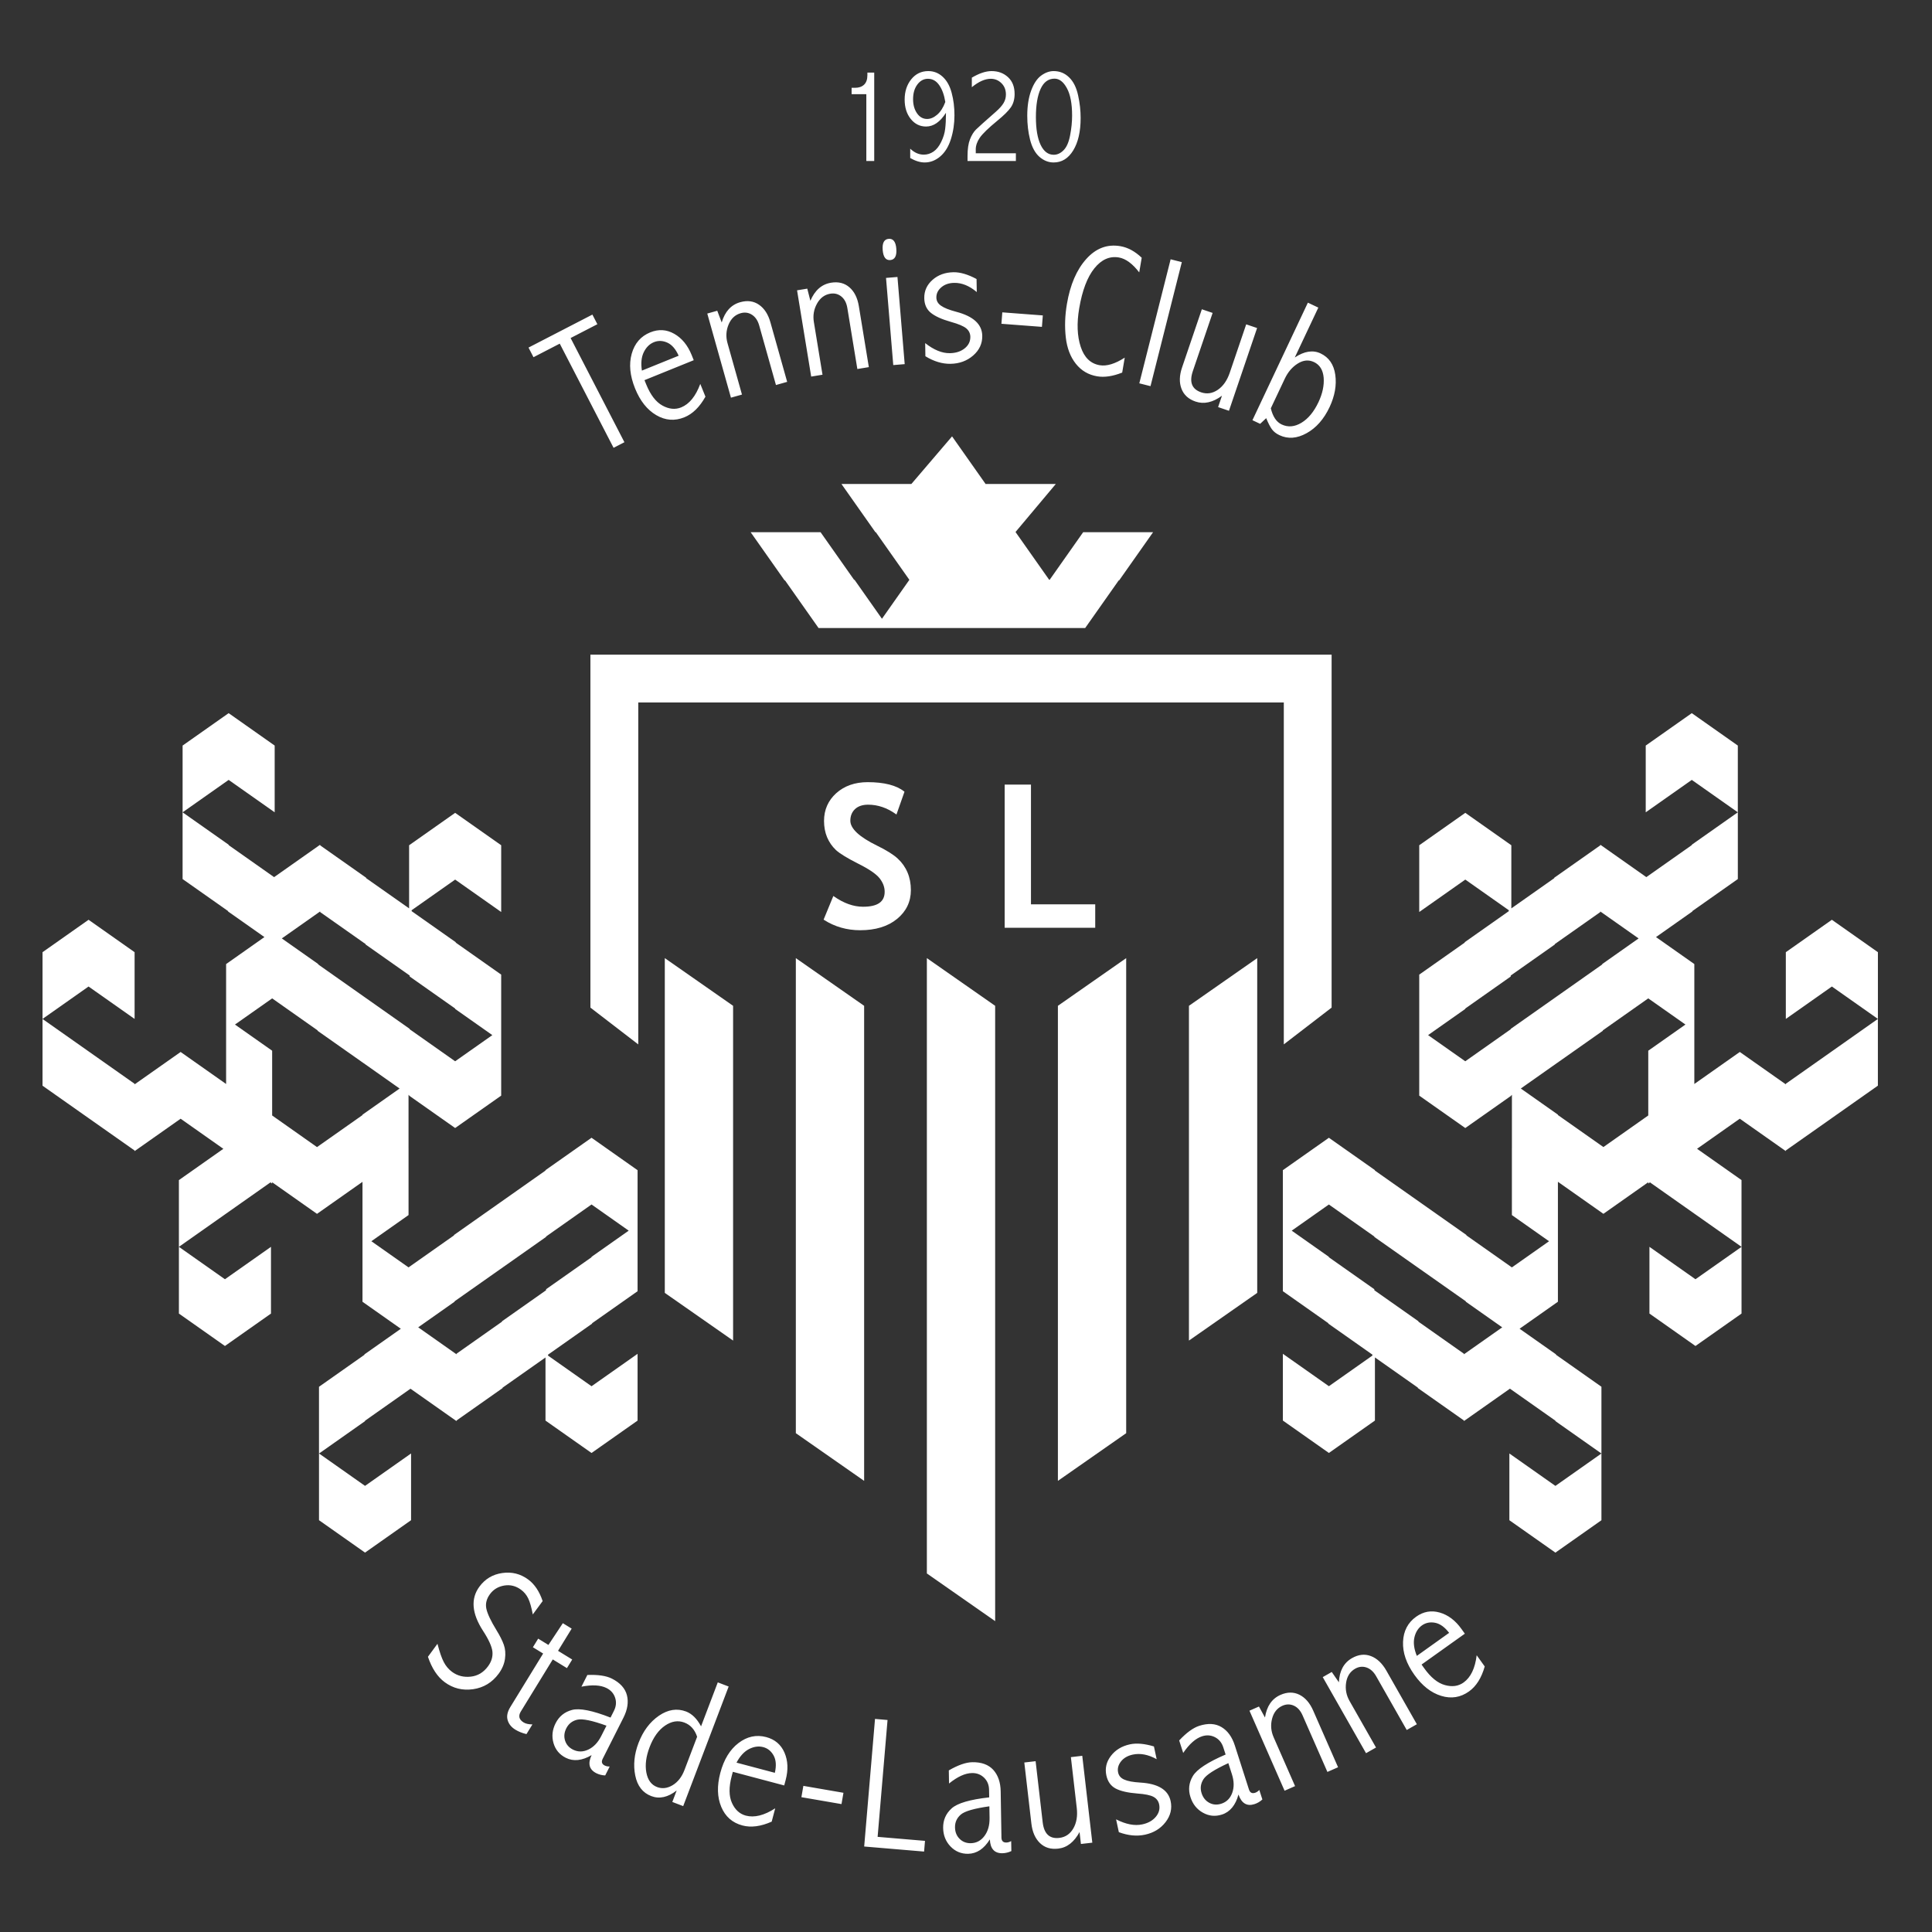 <?xml version="1.0" encoding="utf-8"?>
<!-- Generator: Adobe Illustrator 16.0.0, SVG Export Plug-In . SVG Version: 6.00 Build 0)  -->
<!DOCTYPE svg PUBLIC "-//W3C//DTD SVG 1.1//EN" "http://www.w3.org/Graphics/SVG/1.1/DTD/svg11.dtd">
<svg version="1.1" id="Layer_2" xmlns="http://www.w3.org/2000/svg" xmlns:xlink="http://www.w3.org/1999/xlink" x="0px" y="0px"
	 width="220px" height="220px" viewBox="0 0 220 220" enable-background="new 0 0 220 220" xml:space="preserve">
<rect x="0" y="0" width="220" height="220" fill="#333333" stroke="none"/>
<path fill="#FFFFFF" d="M98.771,8.571c0,0.473-0.126,0.83-0.377,1.072c-0.252,0.237-0.595,0.355-1.027,0.355h-0.393v0.725h1.676
	v7.611h0.899V8.269h-0.778V8.571z M107.356,8.752c-0.468-0.438-1.019-0.657-1.653-0.657c-0.791,0.001-1.438,0.313-1.941,0.937
	c-0.499,0.624-0.748,1.394-0.748,2.31c0,0.891,0.232,1.626,0.695,2.205c0.463,0.574,1.044,0.861,1.745,0.861
	c0.845,0,1.6-0.521,2.265-1.563c0,0.735-0.03,1.346-0.091,1.835c-0.055,0.483-0.206,0.977-0.453,1.48
	c-0.242,0.503-0.534,0.87-0.876,1.102c-0.342,0.232-0.71,0.348-1.103,0.348c-0.558,0-1.074-0.227-1.548-0.68v1.065
	c0.59,0.337,1.138,0.505,1.647,0.505c0.649,0,1.243-0.231,1.782-0.694c0.539-0.463,0.942-1.12,1.208-1.971
	c0.267-0.856,0.401-1.757,0.401-2.703c0-0.921-0.106-1.772-0.317-2.553C108.163,9.794,107.825,9.185,107.356,8.752 M106.714,13.064
	c-0.377,0.322-0.757,0.483-1.139,0.483c-0.474,0-0.859-0.217-1.156-0.649c-0.297-0.433-0.446-0.967-0.446-1.601
	c0-0.68,0.161-1.236,0.484-1.669c0.327-0.438,0.73-0.657,1.208-0.657c0.523,0,0.951,0.242,1.284,0.725
	c0.337,0.478,0.568,1.117,0.694,1.918C107.407,12.253,107.097,12.737,106.714,13.064 M111.109,17.028
	c0-0.448,0.154-0.896,0.461-1.344c0.307-0.448,0.974-1.095,2.002-1.94c0.74-0.605,1.25-1.111,1.533-1.518
	c0.285-0.413,0.43-0.922,0.43-1.526c0-0.815-0.249-1.452-0.747-1.91c-0.499-0.463-1.123-0.695-1.873-0.695
	c-0.659,0-1.409,0.25-2.251,0.748V9.93c0.779-0.639,1.501-0.959,2.16-0.959c0.468,0,0.871,0.166,1.208,0.498
	c0.342,0.333,0.513,0.763,0.513,1.292c0,0.357-0.09,0.684-0.271,0.981c-0.176,0.297-0.474,0.629-0.892,0.997
	c-1.218,1.068-1.966,1.737-2.241,2.008c-0.271,0.268-0.502,0.64-0.688,1.118c-0.186,0.474-0.279,1.11-0.279,1.911v0.558h5.506
	v-0.883h-4.568v-0.423H111.109z M122.764,10.851c-0.193-0.886-0.531-1.565-1.021-2.039c-0.49-0.478-1.075-0.717-1.761-0.717
	c-0.482,0.001-0.959,0.171-1.428,0.514c-0.464,0.342-0.845,0.916-1.141,1.721c-0.293,0.806-0.438,1.757-0.438,2.854
	c0,0.957,0.105,1.868,0.323,2.734c0.222,0.861,0.575,1.508,1.063,1.941c0.494,0.428,1.031,0.641,1.615,0.641
	c0.928,0,1.67-0.455,2.229-1.366c0.562-0.916,0.848-2.145,0.848-3.685C123.057,12.598,122.959,11.732,122.764,10.851
	 M121.855,15.412c-0.15,0.786-0.399,1.352-0.748,1.699c-0.342,0.343-0.715,0.513-1.117,0.513c-0.635,0-1.133-0.377-1.494-1.132
	c-0.357-0.755-0.536-1.81-0.536-3.164c0-1.364,0.179-2.434,0.536-3.209c0.355-0.775,0.886-1.163,1.585-1.163
	c0.544,0,1.013,0.36,1.405,1.08c0.396,0.72,0.596,1.759,0.596,3.118C122.082,13.874,122.007,14.627,121.855,15.412"/>
<path fill="#FFFFFF" d="M68.023,36.919l-0.566-1.096l-7.274,3.756l0.566,1.097l2.991-1.545l6.128,11.862l1.236-0.638l-6.128-11.863
	L68.023,36.919z M77.565,46.391c-0.672,0.272-1.382,0.203-2.131-0.208c-0.749-0.411-1.367-1.217-1.853-2.419l-0.193-0.475
	l5.609-2.272l-0.242-0.6c-0.451-1.111-1.11-1.914-1.979-2.407c-0.87-0.494-1.779-0.549-2.728-0.165
	c-1.072,0.435-1.776,1.245-2.112,2.429c-0.336,1.185-0.209,2.508,0.383,3.967c0.572,1.415,1.376,2.425,2.412,3.033
	c1.035,0.607,2.102,0.688,3.2,0.243c0.936-0.379,1.736-1.162,2.399-2.348l-0.589-1.453C79.22,45.123,78.495,46.014,77.565,46.391
	 M73.309,40.102c0.274-0.559,0.66-0.939,1.157-1.14c0.491-0.199,0.999-0.18,1.522,0.054c0.524,0.236,0.954,0.733,1.291,1.491
	l-4.185,1.695C72.964,41.36,73.035,40.66,73.309,40.102 M86.428,34.7c-0.61-0.421-1.324-0.517-2.141-0.287
	c-0.516,0.145-0.95,0.41-1.301,0.794c-0.351,0.385-0.62,0.889-0.805,1.513l-0.506-1.334l-1.136,0.319l2.695,9.579l1.256-0.353
	l-1.646-5.85c-0.206-0.73-0.166-1.437,0.119-2.121c0.285-0.684,0.746-1.115,1.382-1.295c0.47-0.132,0.899-0.071,1.287,0.18
	c0.39,0.253,0.663,0.66,0.821,1.223l1.906,6.775l1.277-0.36l-1.906-6.775C87.473,35.791,87.039,35.122,86.428,34.7 M96.727,32.718
	c-0.56-0.487-1.259-0.662-2.096-0.525c-0.53,0.088-0.99,0.302-1.382,0.645c-0.391,0.342-0.715,0.813-0.97,1.412l-0.353-1.382
	l-1.164,0.191l1.609,9.822l1.288-0.211l-0.983-5.998c-0.123-0.748-0.004-1.447,0.355-2.095c0.36-0.648,0.866-1.026,1.519-1.133
	c0.48-0.079,0.9,0.029,1.259,0.323s0.585,0.729,0.679,1.307l1.139,6.946l1.309-0.215l-1.139-6.946
	C97.643,33.918,97.286,33.204,96.727,32.718 M102.063,28.31c-0.065-0.784-0.355-1.155-0.868-1.113
	c-0.521,0.044-0.748,0.471-0.681,1.284c0.067,0.798,0.353,1.176,0.86,1.134C101.902,29.571,102.132,29.136,102.063,28.31
	 M100.893,31.647l0.824,9.925l1.302-0.108l-0.824-9.925L100.893,31.647z M108.879,35.501c-0.798-0.211-1.37-0.438-1.715-0.684
	c-0.353-0.238-0.532-0.549-0.538-0.931c-0.008-0.454,0.179-0.843,0.561-1.17c0.381-0.326,0.872-0.495,1.471-0.505
	c0.871-0.014,1.727,0.335,2.568,1.046l-0.024-1.484c-0.983-0.528-1.859-0.785-2.625-0.773c-0.954,0.015-1.752,0.305-2.39,0.869
	c-0.639,0.565-0.952,1.258-0.939,2.08c0.011,0.718,0.261,1.275,0.748,1.671c0.488,0.397,1.256,0.744,2.306,1.039
	c0.854,0.238,1.432,0.483,1.732,0.736c0.3,0.253,0.452,0.571,0.46,0.954c0.008,0.529-0.208,0.971-0.648,1.323
	c-0.439,0.351-1.001,0.533-1.684,0.544c-0.885,0.015-1.822-0.368-2.81-1.146l0.024,1.495c0.964,0.591,1.917,0.878,2.858,0.863
	c1.017-0.017,1.876-0.333,2.583-0.947c0.705-0.614,1.051-1.364,1.035-2.248C111.828,36.923,110.838,36.012,108.879,35.501
	 M114.034,36.87l4.612,0.35l0.101-1.302l-4.613-0.35L114.034,36.87z M127.574,28.032c-1.484-0.253-2.776,0.232-3.875,1.456
	c-1.1,1.224-1.834,2.927-2.205,5.112c-0.227,1.326-0.27,2.599-0.131,3.817c0.14,1.218,0.521,2.219,1.144,3.004
	c0.623,0.784,1.431,1.26,2.419,1.429c0.838,0.143,1.791,0.001,2.86-0.424l0.29-1.701c-1.104,0.71-2.055,0.997-2.852,0.862
	c-1.037-0.177-1.76-0.875-2.162-2.096c-0.402-1.221-0.461-2.684-0.17-4.388c0.346-2.033,0.922-3.551,1.729-4.552
	c0.807-1,1.734-1.412,2.787-1.233c0.775,0.132,1.549,0.699,2.318,1.699l0.283-1.669C129.238,28.615,128.426,28.177,127.574,28.032
	 M133.301,29.527l-3.566,14.123l1.275,0.322l3.566-14.123L133.301,29.527z M141.907,36.934l-1.875,5.517
	c-0.3,0.877-0.751,1.523-1.359,1.938c-0.608,0.414-1.241,0.51-1.899,0.286c-0.526-0.18-0.871-0.47-1.026-0.873
	c-0.157-0.403-0.13-0.917,0.083-1.544l2.253-6.625l-1.228-0.416l-2.252,6.625c-0.312,0.916-0.336,1.724-0.067,2.425
	c0.267,0.701,0.8,1.188,1.604,1.461c0.48,0.164,0.973,0.189,1.473,0.076c0.504-0.112,1.015-0.36,1.533-0.742l-0.439,1.295
	l1.236,0.421l3.203-9.424L141.907,36.934z M152.051,42.681c-0.166-1.176-0.725-1.988-1.676-2.438
	c-0.436-0.205-0.898-0.269-1.389-0.192c-0.49,0.076-1.006,0.296-1.547,0.657l2.681-5.681l-1.19-0.562l-6.313,13.385l0.879,0.414
	l0.688-0.647c0.238,0.584,0.461,1.009,0.66,1.278c0.201,0.268,0.484,0.488,0.852,0.661c0.965,0.455,1.994,0.38,3.086-0.225
	c1.097-0.605,1.97-1.597,2.621-2.976C151.998,45.082,152.216,43.858,152.051,42.681 M150.133,45.803
	c-0.52,1.097-1.166,1.877-1.943,2.343c-0.776,0.465-1.524,0.528-2.244,0.189c-0.303-0.143-0.557-0.368-0.762-0.677
	c-0.205-0.309-0.363-0.697-0.474-1.165l1.593-3.375c0.356-0.756,0.85-1.33,1.479-1.724c0.63-0.393,1.242-0.448,1.843-0.166
	c0.661,0.312,1.026,0.906,1.103,1.78C150.796,43.883,150.6,44.814,150.133,45.803"/>
<polygon fill="#FFFFFF" points="208.598,104.737 208.598,104.736 203.355,108.427 203.355,116.027 208.598,112.336 213.841,116.027 
	213.841,108.428 "/>
<path fill="#FFFFFF" d="M208.596,119.718l-5.242,3.691v0.068l-5.24-3.688l-5.178,3.646v-6.058v-1.42v-6.179l-4.365-3.072
	l4.141-2.916v-0.045l5.178-3.646v-7.6v-0.001l-5.242,3.69v0.045l-5.178,3.646l-5.242-3.691v0.071l-5.244,3.691v0.048l-4.887,3.44
	v-7.188l-5.242-3.691l-5.244,3.69v7.601l5.244-3.691l4.953,3.488v0.108l-5.02,3.534v0.047l-5.178,3.644v6.181v1.42v6.18l5.244,3.689
	l5.24-3.689v-0.045l0.069-0.049v6.094l-0.003-0.002v7.603l4.232,2.979l-4.232,2.979l-5.178-3.645v-0.046l-5.241-3.69l-5.179-3.646
	v-0.046l-5.242-3.688v0.002l-5.241,3.688v6.18v1.422v6.178l5.177,3.645v0.046l5.02,3.534v0.107l-4.953,3.488l-5.242-3.69v7.602
	l5.242,3.689l5.242-3.689v-7.188l4.889,3.44v0.048l5.242,3.69v0.069l5.242-3.69l5.178,3.646v0.047l5.24,3.689l-5.24,3.689
	l-5.242-3.691v7.6l5.242,3.689l5.242-3.689v-7.597v-0.003v-7.599l-5.176-3.644v-0.047l-4.145-2.916l4.365-3.074v-6.176v-1.422
	v-6.059l5.18,3.646l5.109-3.599v0.152l0.19-0.135l5.183,3.65l5.244,3.691v-7.601l-5.062-3.563l4.864-3.426l5.242,3.69v-0.072
	l5.242-3.688v-0.001l5.243-3.691v-7.6L208.596,119.718z M166.695,154.218v-0.069l-5.176-3.646v-0.047l-5.021-3.534v-0.114
	l-5.177-3.644v-0.046l-4.232-2.98l4.232-2.979l5.177,3.646v0.047l5.243,3.69v-0.002l5.177,3.644v0.047l4.142,2.916L166.695,154.218z
	 M172.029,117.16v0.043l-5.176,3.646l-4.235-2.979l4.235-2.981v-0.047l5.176-3.645v-0.112l5.02-3.534v-0.047l5.178-3.644v-0.07
	l4.363,3.071l-4.141,2.916v0.047l-5.178,3.645L172.029,117.16z M187.691,119.645v7.375l-5.108,3.597l-5.179-3.644v-0.045
	l-4.227-2.977l4.094-2.885v0.002l5.244-3.691v-0.047l5.176-3.645v0.002l4.234,2.979L187.691,119.645z"/>
<polygon fill="#FFFFFF" points="192.646,81.208 187.402,84.899 187.402,92.499 192.646,88.808 192.646,88.809 197.889,92.499 
	197.889,84.899 "/>
<polygon fill="#FFFFFF" points="187.825,141.979 187.825,149.578 193.066,153.27 198.311,149.578 198.311,141.979 193.066,145.67 
	"/>
<g>
	<polygon fill="#FFFFFF" points="15.327,116.027 15.327,108.427 10.084,104.736 10.084,104.737 4.842,108.428 4.842,116.027 
		10.084,112.336 	"/>
	<polygon fill="#FFFFFF" points="25.614,153.27 30.857,149.578 30.857,141.979 25.614,145.67 20.372,141.979 20.372,149.578 	"/>
	<path fill="#FFFFFF" d="M67.36,129.559v-0.002l-5.242,3.689v0.046l-5.178,3.646l0,0l-5.242,3.691v0.046l-5.177,3.644l-4.233-2.979
		l4.233-2.98v-7.602H46.52v-6.091l0.066,0.046v0.047l5.243,3.689l0,0l0,0l0,0l0,0l5.242-3.689v-6.18v-1.42v-6.18l-5.177-3.645
		v-0.046l-5.019-3.533v-0.109l4.954-3.487l5.243,3.691V96.25l-5.243-3.69l-5.243,3.691v7.188L41.698,100v-0.048l-5.243-3.691V96.19
		l-5.242,3.691v0.001l-5.177-3.645V96.19l-5.243-3.69l5.243-3.691v-0.001l5.242,3.691v-7.6l-5.242-3.691l-5.243,3.691V92.5h-0.001
		v7.599l5.179,3.646v0.046l4.14,2.915l-4.364,3.073v6.179v1.42v6.058l-5.179-3.646l-5.242,3.688v-0.067l-5.242-3.69l0,0
		l-5.243-3.691v7.6l5.242,3.691l0,0l5.243,3.688v0.072l5.242-3.69l4.865,3.426l-5.062,3.563v7.601l5.242-3.691l5.184-3.65
		l0.191,0.135v-0.151l5.11,3.599l5.179-3.646v6.059v1.422v6.176l4.366,3.074l-4.143,2.916v0.047l-5.176,3.644v7.603l5.242-3.691
		v-0.047l5.177-3.646l5.242,3.691v-0.07l5.243-3.69v-0.047l4.889-3.441v7.189l5.242,3.688l5.243-3.688v-7.603l-5.243,3.69
		l-4.953-3.488v-0.108l5.018-3.532v-0.048l5.178-3.644v-6.178v-1.422v-6.18L67.36,129.559z M41.633,107.504v0.047l5.019,3.533v0.113
		l5.177,3.645v0.047l4.234,2.981l-4.234,2.979l-5.178-3.646v-0.045l-5.241-3.691l0,0l-5.178-3.646v-0.046l-4.141-2.915l4.364-3.072
		v0.07L41.633,107.504z M30.99,127.021v-7.375l-4.233-2.979l4.233-2.979v-0.002l5.177,3.646v0.047l5.244,3.69v-0.002l4.093,2.886
		l-4.229,2.978v0.047l-5.177,3.643L30.99,127.021z M67.359,143.117v0.047l-5.177,3.643v0.115l-5.018,3.533v0.046l-5.178,3.646v0.07
		l-4.365-3.074l4.142-2.916v-0.045l5.177-3.645v0.002l5.243-3.691v-0.046l5.176-3.646l4.233,2.98L67.359,143.117z"/>
	<polygon fill="#FFFFFF" points="41.567,176.797 46.809,173.107 46.809,165.508 41.567,169.199 36.325,165.508 36.325,173.107 	"/>
</g>
<path fill="#FFFFFF" d="M131.303,60.604h-7.962l-3.817,5.422h-0.049l-3.836-5.446l4.588-5.468h-7.961l-0.019,0.022l-3.834-5.444
	l-4.634,5.422l0,0h-7.962l3.868,5.492h0.047l3.819,5.422l-3.122,4.435l-3.122-4.435h-0.05l-3.817-5.422h-7.962l3.867,5.491h0.049
	l3.818,5.422h6.473h1.488h6.473h-0.002h0.002l0,0h7.961h7.961l3.818-5.422h0.049L131.303,60.604z"/>
<polygon fill="#FFFFFF" points="67.231,74.549 151.633,74.549 151.633,114.738 146.189,118.924 146.189,79.992 72.68,79.992 
	72.68,118.928 67.231,114.738 "/>
<g>
	<polygon fill="#FFFFFF" points="105.544,117.09 105.544,125.076 105.544,133.062 105.544,141.051 105.544,149.037 105.544,157.023 
		105.544,165.01 105.544,179.172 113.32,184.602 113.32,170.441 113.32,162.455 113.32,154.467 113.32,146.48 113.32,138.494 
		113.32,130.506 113.32,122.52 113.32,114.533 105.544,109.103 	"/>
	<polygon fill="#FFFFFF" points="120.465,122.52 120.465,130.506 120.465,138.494 120.465,146.48 120.465,154.467 120.465,168.629 
		128.241,163.199 128.241,149.037 128.241,141.051 128.241,133.062 128.241,125.076 128.241,117.09 128.241,109.103 
		120.465,114.533 	"/>
	<polygon fill="#FFFFFF" points="135.387,114.533 135.387,122.52 135.387,130.506 135.387,138.494 135.387,152.654 143.162,147.223 
		143.162,133.062 143.162,125.076 143.162,117.09 143.162,109.103 	"/>
	<polygon fill="#FFFFFF" points="75.702,117.09 75.702,125.076 75.702,133.062 75.702,147.223 83.479,152.654 83.479,138.494 
		83.479,130.506 83.479,122.52 83.479,114.533 75.702,109.103 	"/>
	<polygon fill="#FFFFFF" points="90.623,117.09 90.623,125.076 90.623,133.062 90.623,141.051 90.623,149.037 90.623,163.199 
		98.4,168.629 98.4,154.467 98.4,146.48 98.4,138.494 98.4,130.506 98.4,122.52 98.4,114.533 90.623,109.103 	"/>
</g>
<path fill="#FFFFFF" d="M102.235,97.777c-0.481-0.451-1.274-0.949-2.357-1.48c-2.023-0.986-3.048-1.941-3.048-2.839
	c0-0.54,0.175-0.982,0.522-1.315c0.355-0.34,0.861-0.513,1.504-0.513c1.102,0.001,2.164,0.361,3.158,1.072l0.067,0.047l0.914-2.593
	l-0.034-0.028c-0.884-0.705-2.284-1.063-4.16-1.063c-1.446,0.001-2.65,0.423-3.577,1.254c-0.923,0.833-1.39,1.896-1.39,3.161
	c0,0.676,0.116,1.301,0.347,1.858c0.238,0.558,0.577,1.048,1.01,1.457c0.435,0.4,1.283,0.92,2.522,1.546
	c1.231,0.613,2.053,1.172,2.443,1.662c0.387,0.488,0.583,1.006,0.583,1.542c0,1.148-0.808,1.706-2.468,1.706
	c-1.08,0-2.194-0.398-3.313-1.182l-0.063-0.044l-1.109,2.693l0.043,0.028c1.219,0.783,2.606,1.18,4.121,1.18
	c1.746,0,3.157-0.432,4.194-1.284c1.048-0.855,1.58-1.96,1.58-3.285c0-0.735-0.128-1.408-0.38-2.001
	C103.091,98.753,102.718,98.222,102.235,97.777 M117.398,102.975V89.342h-2.994v16.308h10.311v-2.675H117.398z"/>
<path fill="#FFFFFF" d="M56.53,185.623c-0.645-1.053-1.026-1.865-1.148-2.436c-0.121-0.568,0.016-1.123,0.413-1.662
	c0.392-0.533,0.932-0.859,1.62-0.977c0.687-0.115,1.325,0.041,1.915,0.477c0.353,0.26,0.626,0.592,0.819,0.992
	c0.194,0.4,0.367,1.01,0.521,1.822l1.122-1.521c-0.373-1.105-0.921-1.924-1.645-2.457c-0.881-0.648-1.866-0.896-2.954-0.738
	c-1.087,0.154-1.956,0.672-2.604,1.555c-1.008,1.369-0.87,3.045,0.414,5.027c0.65,0.998,1.007,1.789,1.071,2.371
	c0.054,0.586-0.113,1.141-0.502,1.668c-0.516,0.703-1.175,1.096-1.978,1.18c-0.802,0.086-1.509-0.098-2.121-0.547
	c-0.387-0.285-0.7-0.656-0.939-1.113c-0.24-0.457-0.479-1.152-0.72-2.082l-1.084,1.477c0.445,1.32,1.083,2.287,1.913,2.898
	c0.954,0.701,2.031,0.967,3.231,0.795c1.2-0.174,2.17-0.762,2.909-1.766c0.397-0.539,0.636-1.104,0.719-1.691
	c0.082-0.588,0.038-1.121-0.132-1.602S56.92,186.256,56.53,185.623 M59.153,195.584c-0.052-0.209-0.002-0.438,0.152-0.688
	l3.64-5.934l1.613,0.99l0.601-0.979l-1.613-0.99l1.552-2.529l-1.006-0.619l-1.642,2.477l-1.166-0.717l-0.602,0.98l1.167,0.715
	l-3.739,6.094c-0.331,0.541-0.433,1.033-0.306,1.479c0.127,0.447,0.419,0.812,0.876,1.094c0.374,0.229,0.797,0.396,1.27,0.508
	l0.678-1.104c-0.432-0.004-0.767-0.078-1.004-0.226C59.363,195.975,59.206,195.791,59.153,195.584 M69.68,191.148
	c-0.647-0.326-1.579-0.465-2.797-0.416l-0.673,1.332c1.222-0.24,2.178-0.188,2.868,0.16c0.485,0.246,0.808,0.611,0.969,1.104
	c0.162,0.488,0.116,0.986-0.138,1.488l-0.385,0.768c-2.06-0.807-3.518-1.096-4.375-0.873c-0.857,0.225-1.485,0.729-1.883,1.52
	c-0.377,0.746-0.456,1.498-0.238,2.256c0.219,0.758,0.683,1.312,1.392,1.672c0.435,0.221,0.899,0.305,1.393,0.254
	c0.494-0.053,1.012-0.236,1.555-0.555c-0.455,0.963-0.278,1.646,0.53,2.057c0.311,0.156,0.649,0.242,1.017,0.256l0.513-1.016
	c-0.215,0.008-0.406-0.031-0.574-0.115c-0.323-0.164-0.399-0.416-0.226-0.758l2.367-4.691c0.464-0.918,0.594-1.773,0.392-2.562
	C71.181,192.246,70.612,191.619,69.68,191.148 M68.464,197.684c-0.373,0.74-0.862,1.254-1.467,1.541s-1.191,0.289-1.757,0.004
	c-0.453-0.229-0.753-0.574-0.896-1.029c-0.144-0.461-0.096-0.926,0.142-1.396c0.264-0.521,0.684-0.85,1.263-0.982
	c0.578-0.133,1.682,0.096,3.312,0.684L68.464,197.684z M81.735,191.574l-1.904,5.006c-0.236-0.438-0.496-0.797-0.78-1.078
	c-0.285-0.279-0.593-0.482-0.925-0.609c-1.028-0.389-2.059-0.229-3.092,0.479c-1.034,0.711-1.81,1.748-2.329,3.114
	c-0.485,1.275-0.608,2.509-0.368,3.697c0.241,1.188,0.849,1.971,1.825,2.342c0.462,0.177,0.935,0.211,1.419,0.104
	c0.483-0.105,0.975-0.354,1.474-0.746l-0.497,1.309l1.239,0.473l5.177-13.617L81.735,191.574z M77.939,201.559
	c-0.3,0.787-0.749,1.361-1.348,1.725c-0.599,0.357-1.188,0.43-1.767,0.211c-0.658-0.25-1.066-0.805-1.224-1.66
	c-0.159-0.855-0.036-1.814,0.368-2.877c0.43-1.133,1.017-1.951,1.761-2.459c0.744-0.506,1.477-0.623,2.199-0.35
	c0.353,0.135,0.648,0.332,0.889,0.602c0.241,0.27,0.429,0.604,0.565,1.016L77.939,201.559z M87.245,197.803
	c-1.118-0.295-2.167-0.07-3.147,0.676s-1.672,1.881-2.075,3.402c-0.392,1.477-0.355,2.768,0.109,3.875
	c0.463,1.105,1.268,1.811,2.413,2.113c0.977,0.26,2.086,0.115,3.328-0.436l0.402-1.518c-1.261,0.812-2.376,1.09-3.346,0.832
	c-0.701-0.188-1.228-0.666-1.58-1.443c-0.353-0.777-0.363-1.797-0.031-3.049l0.131-0.496l5.851,1.553l0.166-0.627
	c0.307-1.158,0.261-2.197-0.137-3.113C88.93,198.656,88.235,198.066,87.245,197.803 M88.233,201.873l-4.366-1.158
	c0.401-0.752,0.879-1.268,1.433-1.551c0.554-0.281,1.091-0.354,1.61-0.217c0.512,0.135,0.906,0.455,1.184,0.957
	C88.372,200.408,88.418,201.064,88.233,201.873 M91.257,204.648l4.566,0.787l0.222-1.287l-4.565-0.789L91.257,204.648z
	 M101.066,195.859l-1.427-0.123l-1.233,14.529l6.822,0.576l0.103-1.219l-5.395-0.457L101.066,195.859z M114.588,209.812
	c-0.361,0.006-0.546-0.186-0.552-0.566l-0.086-5.256c-0.017-1.031-0.3-1.85-0.845-2.455c-0.547-0.596-1.344-0.887-2.39-0.869
	c-0.724,0.012-1.615,0.322-2.672,0.932l0.025,1.494c0.97-0.783,1.842-1.18,2.617-1.191c0.543-0.01,1,0.166,1.371,0.525
	c0.373,0.359,0.562,0.822,0.57,1.387l0.016,0.857c-2.199,0.244-3.625,0.664-4.283,1.26c-0.656,0.596-0.976,1.336-0.962,2.221
	c0.014,0.836,0.293,1.539,0.839,2.109c0.546,0.57,1.216,0.848,2.01,0.836c0.487-0.01,0.938-0.15,1.354-0.424
	c0.412-0.275,0.785-0.682,1.117-1.217c0.047,1.066,0.521,1.592,1.428,1.576c0.35-0.006,0.688-0.088,1.021-0.246l-0.021-1.139
	C114.963,209.754,114.775,209.809,114.588,209.812 M112.1,209.068c-0.402,0.537-0.922,0.809-1.556,0.82
	c-0.509,0.008-0.934-0.158-1.273-0.498c-0.341-0.34-0.515-0.773-0.522-1.305c-0.01-0.586,0.21-1.068,0.661-1.459
	c0.45-0.387,1.533-0.697,3.252-0.938l0.021,1.328C112.695,207.85,112.501,208.533,112.1,209.068 M121.943,200.088l0.67,5.791
	c0.105,0.92-0.025,1.697-0.396,2.334c-0.371,0.635-0.902,0.992-1.595,1.072c-0.554,0.064-0.988-0.051-1.304-0.35
	c-0.314-0.297-0.51-0.773-0.586-1.432l-0.805-6.953l-1.287,0.148l0.805,6.951c0.111,0.965,0.438,1.703,0.978,2.225
	s1.231,0.729,2.077,0.631c0.505-0.057,0.96-0.242,1.365-0.562c0.404-0.315,0.76-0.758,1.066-1.327l0.155,1.36l1.298-0.149
	l-1.145-9.892L121.943,200.088z M129.848,202.984c-0.824-0.049-1.43-0.16-1.814-0.334c-0.395-0.164-0.631-0.436-0.711-0.811
	c-0.096-0.441,0.013-0.859,0.32-1.256c0.312-0.396,0.758-0.654,1.344-0.783c0.854-0.184,1.761-0.01,2.725,0.521l-0.312-1.45
	c-1.067-0.322-1.979-0.404-2.728-0.242c-0.935,0.201-1.657,0.644-2.174,1.32c-0.517,0.676-0.688,1.42-0.515,2.223
	c0.152,0.703,0.508,1.199,1.062,1.492c0.557,0.293,1.377,0.481,2.465,0.567c0.885,0.063,1.497,0.19,1.844,0.381
	c0.344,0.188,0.556,0.474,0.637,0.847c0.111,0.519-0.014,0.994-0.377,1.424c-0.361,0.433-0.877,0.722-1.545,0.863
	c-0.864,0.188-1.857-0.004-2.979-0.574l0.315,1.461c1.062,0.392,2.052,0.486,2.972,0.287c0.994-0.213,1.774-0.69,2.349-1.433
	c0.569-0.74,0.762-1.543,0.573-2.407C133.018,203.803,131.868,203.104,129.848,202.984 M142.91,204.15
	c-0.346,0.107-0.575-0.02-0.691-0.383l-1.605-5c-0.313-0.98-0.819-1.684-1.52-2.102c-0.695-0.414-1.539-0.461-2.533-0.143
	c-0.688,0.223-1.453,0.775-2.285,1.666l0.457,1.422c0.701-1.027,1.418-1.66,2.154-1.898c0.518-0.166,1.006-0.129,1.465,0.105
	c0.459,0.236,0.775,0.623,0.947,1.158l0.264,0.816c-2.03,0.871-3.273,1.688-3.729,2.447c-0.455,0.759-0.546,1.561-0.273,2.402
	c0.254,0.795,0.726,1.387,1.412,1.771c0.688,0.387,1.407,0.459,2.164,0.217c0.465-0.147,0.854-0.416,1.17-0.799
	c0.315-0.381,0.557-0.877,0.719-1.485c0.353,1.006,0.959,1.37,1.82,1.094c0.33-0.104,0.633-0.282,0.903-0.53l-0.351-1.084
	C143.253,203.984,143.09,204.092,142.91,204.15 M140.314,204.16c-0.229,0.629-0.646,1.041-1.25,1.234
	c-0.482,0.154-0.938,0.121-1.359-0.105s-0.717-0.592-0.878-1.096c-0.179-0.555-0.109-1.084,0.209-1.586
	c0.317-0.5,1.264-1.111,2.838-1.836l0.405,1.262C140.532,202.822,140.544,203.531,140.314,204.16 M147.973,192.986
	c-0.662-0.332-1.384-0.328-2.16,0.012c-0.49,0.217-0.883,0.539-1.179,0.969c-0.294,0.43-0.489,0.965-0.588,1.607l-0.687-1.25
	l-1.08,0.475l3.998,9.113l1.195-0.525l-2.44-5.562c-0.306-0.695-0.363-1.4-0.177-2.117c0.188-0.719,0.582-1.209,1.188-1.477
	c0.445-0.193,0.88-0.193,1.301,0c0.42,0.195,0.747,0.562,0.982,1.1l2.828,6.441l1.214-0.533l-2.828-6.441
	C149.158,193.922,148.635,193.318,147.973,192.986 M156.102,188.578c-0.693-0.264-1.412-0.184-2.149,0.236
	c-0.47,0.268-0.825,0.629-1.073,1.086c-0.248,0.459-0.388,1.014-0.419,1.666l-0.812-1.176l-1.026,0.586l4.929,8.662l1.137-0.646
	l-3.01-5.291c-0.375-0.66-0.508-1.357-0.396-2.092c0.111-0.732,0.455-1.264,1.031-1.592c0.422-0.24,0.854-0.285,1.295-0.137
	c0.438,0.152,0.804,0.482,1.094,0.992l3.484,6.125l1.153-0.656l-3.485-6.127C157.38,189.387,156.795,188.84,156.102,188.578
	 M168.152,188.486c-0.18,1.488-0.678,2.521-1.493,3.104c-0.591,0.424-1.298,0.521-2.122,0.293c-0.823-0.225-1.611-0.863-2.363-1.92
	l-0.298-0.418l4.927-3.514l-0.376-0.527c-0.694-0.977-1.522-1.604-2.483-1.881c-0.961-0.275-1.855-0.119-2.689,0.477
	c-0.939,0.672-1.438,1.623-1.488,2.854c-0.052,1.23,0.381,2.486,1.295,3.768c0.887,1.242,1.902,2.039,3.051,2.389
	c1.146,0.352,2.203,0.182,3.168-0.508c0.822-0.586,1.418-1.533,1.787-2.84L168.152,188.486z M161.337,188.559
	c-0.321-0.789-0.415-1.484-0.278-2.094c0.137-0.605,0.424-1.064,0.86-1.377c0.431-0.307,0.929-0.406,1.492-0.301
	c0.563,0.107,1.099,0.49,1.603,1.148L161.337,188.559z"/>
</svg>
